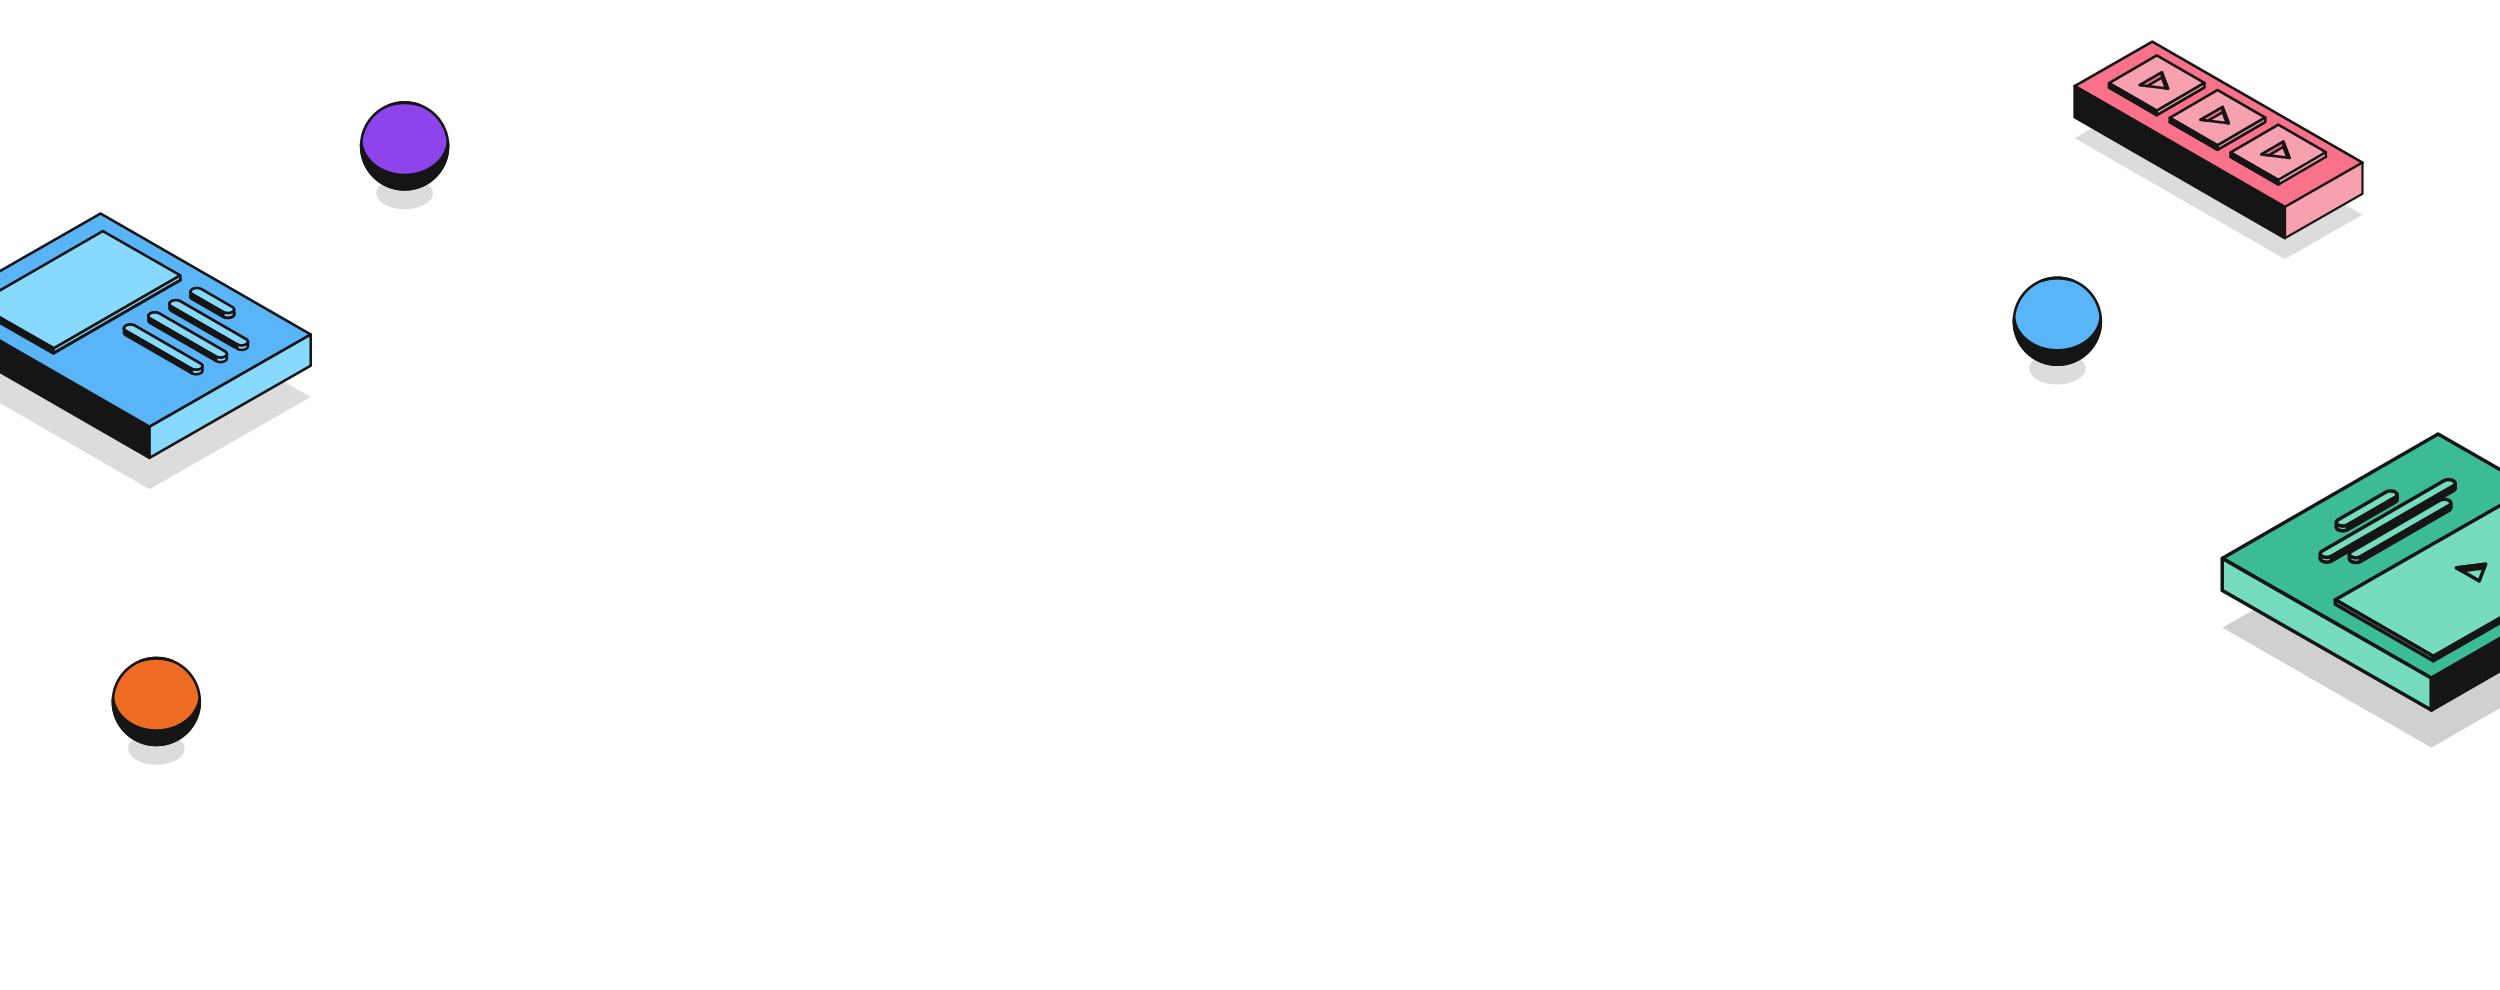 <svg width="1440" height="570" viewBox="0 0 1440 570" fill="none" xmlns="http://www.w3.org/2000/svg">
<g clip-path="url(#clip0_1028_12)">
<path opacity="0.15" d="M1196.55 218.769C1190.2 222.402 1179.89 222.402 1173.53 218.769C1167.18 215.137 1167.18 209.247 1173.53 205.614C1179.89 201.981 1190.2 201.981 1196.55 205.614C1202.91 209.247 1202.91 215.137 1196.55 218.769Z" fill="#151515"/>
<ellipse cx="1185.04" cy="185.044" rx="25.044" ry="25.044" fill="#59B5F8" stroke="#151515" stroke-width="1.5"/>
<path d="M1185.04 210.088C1198.88 210.088 1210.09 198.875 1210.09 185.044C1210.09 184.308 1210.06 183.58 1209.99 182.861C1208.89 193.472 1198.14 201.799 1185.04 201.799C1171.95 201.799 1161.2 193.472 1160.09 182.861C1160.03 183.58 1160 184.308 1160 185.044C1160 198.875 1171.21 210.088 1185.04 210.088Z" fill="#151515"/>
<path d="M1175.76 161.778C1178.63 160.828 1181.76 160.305 1185.04 160.305C1188.32 160.305 1191.46 160.828 1194.33 161.778C1191.46 160.631 1188.32 160 1185.04 160C1181.76 160 1178.63 160.631 1175.76 161.778Z" fill="#151515"/>
<path d="M1185.04 210.088C1198.88 210.088 1210.09 198.875 1210.09 185.044C1210.09 184.308 1210.06 183.58 1209.99 182.861C1208.89 193.472 1198.14 201.799 1185.04 201.799C1171.95 201.799 1161.2 193.472 1160.09 182.861C1160.03 183.58 1160 184.308 1160 185.044C1160 198.875 1171.21 210.088 1185.04 210.088Z" stroke="#151515" stroke-width="1.5"/>
<path d="M1175.76 161.778C1178.63 160.828 1181.76 160.305 1185.04 160.305C1188.32 160.305 1191.46 160.828 1194.33 161.778C1191.46 160.631 1188.32 160 1185.04 160C1181.76 160 1178.63 160.631 1175.76 161.778Z" stroke="#151515" stroke-width="1.5"/>
<path opacity="0.15" d="M244.555 117.769C238.198 121.402 227.891 121.402 221.534 117.769C215.176 114.137 215.176 108.247 221.534 104.614C227.891 100.981 238.198 100.981 244.555 104.614C250.912 108.247 250.912 114.137 244.555 117.769Z" fill="#151515"/>
<ellipse cx="233.044" cy="84.044" rx="25.044" ry="25.044" fill="#8E44EC" stroke="#151515" stroke-width="1.5"/>
<path d="M233.044 109.088C246.875 109.088 258.088 97.875 258.088 84.044C258.088 83.308 258.056 82.58 257.994 81.861C256.888 92.472 246.14 100.799 233.044 100.799C219.948 100.799 209.2 92.472 208.094 81.861C208.032 82.58 208 83.308 208 84.044C208 97.875 219.213 109.088 233.044 109.088Z" fill="#151515"/>
<path d="M223.758 60.778C226.63 59.828 229.763 59.305 233.044 59.305C236.325 59.305 239.458 59.828 242.33 60.778C239.458 59.631 236.325 59 233.044 59C229.763 59 226.63 59.631 223.758 60.778Z" fill="#151515"/>
<path d="M233.044 109.088C246.875 109.088 258.088 97.875 258.088 84.044C258.088 83.308 258.056 82.58 257.994 81.861C256.888 92.472 246.14 100.799 233.044 100.799C219.948 100.799 209.2 92.472 208.094 81.861C208.032 82.58 208 83.308 208 84.044C208 97.875 219.213 109.088 233.044 109.088Z" stroke="#151515" stroke-width="1.5"/>
<path d="M223.758 60.778C226.63 59.828 229.763 59.305 233.044 59.305C236.325 59.305 239.458 59.828 242.33 60.778C239.458 59.631 236.325 59 233.044 59C229.763 59 226.63 59.631 223.758 60.778Z" stroke="#151515" stroke-width="1.5"/>
<path opacity="0.15" d="M101.555 437.769C95.198 441.402 84.891 441.402 78.534 437.769C72.176 434.137 72.176 428.247 78.534 424.614C84.891 420.981 95.198 420.981 101.555 424.614C107.912 428.247 107.912 434.137 101.555 437.769Z" fill="#151515"/>
<ellipse cx="90.044" cy="404.044" rx="25.044" ry="25.044" fill="#ED6B22" stroke="#151515" stroke-width="1.5"/>
<path d="M90.044 429.088C103.875 429.088 115.088 417.875 115.088 404.044C115.088 403.308 115.056 402.58 114.994 401.861C113.888 412.472 103.14 420.799 90.044 420.799C76.948 420.799 66.2 412.472 65.094 401.861C65.032 402.58 65 403.308 65 404.044C65 417.875 76.213 429.088 90.044 429.088Z" fill="#151515"/>
<path d="M80.758 380.778C83.63 379.828 86.763 379.305 90.044 379.305C93.325 379.305 96.458 379.828 99.329 380.778C96.458 379.631 93.325 379 90.044 379C86.763 379 83.63 379.631 80.758 380.778Z" fill="#151515"/>
<path d="M90.044 429.088C103.875 429.088 115.088 417.875 115.088 404.044C115.088 403.308 115.056 402.58 114.994 401.861C113.888 412.472 103.14 420.799 90.044 420.799C76.948 420.799 66.2 412.472 65.094 401.861C65.032 402.58 65 403.308 65 404.044C65 417.875 76.213 429.088 90.044 429.088Z" stroke="#151515" stroke-width="1.5"/>
<path d="M80.758 380.778C83.63 379.828 86.763 379.305 90.044 379.305C93.325 379.305 96.458 379.828 99.329 380.778C96.458 379.631 93.325 379 90.044 379C86.763 379 83.63 379.631 80.758 380.778Z" stroke="#151515" stroke-width="1.5"/>
<path opacity="0.15" d="M178.976 228.679L57.899 159L-34.945 212.114L86.132 281.793L178.976 228.679Z" fill="#151515"/>
<path d="M-35 176.133L86.077 245.811V263.745L-35 194.066V176.133Z" fill="#151515" stroke="#151515" stroke-width="1.5" stroke-linecap="round" stroke-linejoin="round"/>
<path d="M178.976 192.679L57.899 123L-34.945 176.114L86.132 245.793L178.976 192.679Z" fill="#59B5F8" stroke="#151515" stroke-width="1.5" stroke-linecap="round" stroke-linejoin="round"/>
<path d="M178.977 210.612L178.977 192.678L86.133 245.792L86.133 263.725L178.977 210.612Z" fill="#87D9FD" stroke="#151515" stroke-width="1.5" stroke-linecap="round" stroke-linejoin="round"/>
<path d="M103.85 161.18L59.204 135.674L-13.82 177.759L30.826 203.265L103.85 161.18Z" fill="#87D9FD" stroke="#151515" stroke-width="2" stroke-linejoin="round"/>
<path d="M103.85 158.63L59.204 133.124L-13.82 175.209L30.826 200.715L103.85 158.63Z" fill="#87D9FD" stroke="#151515" stroke-width="1.5" stroke-linejoin="round"/>
<path d="M30.826 200.715L-13.82 175.209V177.76L30.826 203.266V200.715Z" fill="#151515" stroke="#151515" stroke-width="2" stroke-linejoin="round"/>
<path d="M30.828 200.714L103.852 158.629V161.18L30.828 203.265V200.714Z" fill="#87D9FD" stroke="#151515" stroke-width="1.5" stroke-linejoin="round"/>
<path d="M110.822 169.062C112.264 168.232 114.602 168.233 116.04 169.066L133.802 179.353C135.164 180.142 135.225 181.406 133.941 182.237C132.544 183.141 130.114 183.182 128.629 182.326L110.822 172.066C109.383 171.236 109.383 169.892 110.822 169.062Z" fill="#151515" stroke="#151515" stroke-width="2"/>
<path d="M110.822 166.512C112.263 165.681 114.602 165.683 116.04 166.515L133.801 176.802C135.164 177.591 135.225 178.855 133.94 179.686C132.544 180.591 130.114 180.631 128.629 179.775L110.822 169.515C109.382 168.685 109.382 167.341 110.822 166.512Z" fill="#87D9FD" stroke="#151515" stroke-width="1.5"/>
<path d="M110.821 169.515L128.628 179.775V182.326L110.821 172.065C110.076 171.636 109.717 171.068 109.744 170.505V168.079C109.771 168.6 110.131 169.117 110.821 169.515Z" fill="#151515" stroke="#151515" stroke-width="1.5" stroke-linejoin="round"/>
<path d="M128.625 179.775C130.111 180.631 132.54 180.59 133.937 179.686C134.551 179.288 134.858 178.791 134.861 178.295V178.279C134.861 178.284 134.861 178.289 134.861 178.295V180.845C134.858 181.342 134.551 181.839 133.937 182.237C132.54 183.141 130.111 183.182 128.625 182.326V179.775Z" fill="#87D9FD"/>
<path d="M133.937 179.686C132.54 180.59 130.111 180.631 128.625 179.775V182.326C130.111 183.182 132.54 183.141 133.937 182.237C134.551 181.839 134.858 181.342 134.861 180.845V178.279C134.864 178.781 134.558 179.284 133.937 179.686Z" stroke="#151515" stroke-width="1.5" stroke-linejoin="round"/>
<path d="M98.682 173.525C100.123 172.694 102.461 172.695 103.9 173.527L141.754 195.398C143.068 196.158 143.181 197.365 142.015 198.201C140.654 199.177 138.124 199.256 136.587 198.371L98.682 176.53C97.242 175.7 97.242 174.354 98.682 173.525Z" fill="#87D9FD" stroke="#151515" stroke-width="1.5" stroke-linejoin="round"/>
<path d="M98.682 173.525C100.123 172.694 102.461 172.695 103.9 173.527L141.754 195.398C143.068 196.158 143.181 197.365 142.015 198.201C140.654 199.177 138.124 199.256 136.587 198.371L98.682 176.53C97.242 175.7 97.242 174.354 98.682 173.525Z" fill="#87D9FD" stroke="#151515" stroke-width="1.5" stroke-linejoin="round"/>
<path d="M98.682 176.53L136.587 198.371V199.191C136.587 199.961 135.755 200.442 135.088 200.058L98.682 179.08C97.953 178.66 97.593 178.108 97.602 177.557V175.048C97.611 175.585 97.971 176.12 98.682 176.53Z" fill="#151515" stroke="#151515" stroke-width="1.5" stroke-linejoin="round"/>
<path d="M136.586 198.371C138.122 199.257 140.652 199.177 142.013 198.201C142.551 197.816 142.817 197.352 142.818 196.889V199.439C142.817 199.902 142.551 200.367 142.013 200.752C140.652 201.728 138.122 201.807 136.586 200.922V198.371Z" fill="#87D9FD" stroke="#151515" stroke-width="1.5" stroke-linejoin="round"/>
<path d="M86.541 180.539C87.983 179.708 90.32 179.709 91.76 180.541L129.613 202.412C130.928 203.172 131.04 204.379 129.874 205.215C128.513 206.191 125.983 206.271 124.447 205.385L86.541 183.544C85.101 182.714 85.101 181.369 86.541 180.539Z" fill="#87D9FD" stroke="#151515" stroke-width="1.5" stroke-linejoin="round"/>
<path d="M86.541 180.539C87.983 179.708 90.32 179.709 91.76 180.541L129.613 202.412C130.928 203.172 131.04 204.379 129.874 205.215C128.513 206.191 125.983 206.271 124.447 205.385L86.541 183.544C85.101 182.714 85.101 181.369 86.541 180.539Z" fill="#87D9FD" stroke="#151515" stroke-width="1.5" stroke-linejoin="round"/>
<path d="M86.541 183.543L124.447 205.385V207.935L86.541 186.094C85.812 185.674 85.452 185.122 85.461 184.571V182.062C85.47 182.598 85.83 183.134 86.541 183.543Z" fill="#151515" stroke="#151515" stroke-width="1.5" stroke-linejoin="round"/>
<path d="M124.445 205.386C125.982 206.271 128.512 206.192 129.873 205.216C130.41 204.831 130.676 204.366 130.678 203.903V206.454C130.676 206.917 130.41 207.381 129.873 207.767C128.512 208.743 125.982 208.822 124.445 207.937V205.386Z" fill="#87D9FD" stroke="#151515" stroke-width="1.5" stroke-linejoin="round"/>
<path d="M72.486 187.553C73.928 186.722 76.265 186.723 77.705 187.555L115.559 209.427C116.873 210.186 116.985 211.393 115.819 212.23C114.458 213.206 111.928 213.285 110.392 212.399L72.486 190.558C71.046 189.728 71.046 188.383 72.486 187.553Z" fill="#87D9FD" stroke="#151515" stroke-width="1.5" stroke-linejoin="round"/>
<path d="M72.486 187.553C73.928 186.722 76.265 186.723 77.705 187.555L115.559 209.427C116.873 210.186 116.985 211.393 115.819 212.23C114.458 213.206 111.928 213.285 110.392 212.399L72.486 190.558C71.046 189.728 71.046 188.383 72.486 187.553Z" fill="#87D9FD" stroke="#151515" stroke-width="1.5" stroke-linejoin="round"/>
<path d="M72.486 190.558L110.392 212.399V214.95L72.486 193.109C71.757 192.689 71.397 192.136 71.406 191.586V189.076C71.415 189.613 71.775 190.148 72.486 190.558Z" fill="#151515" stroke="#151515" stroke-width="1.5" stroke-linejoin="round"/>
<path d="M110.391 212.4C111.927 213.285 114.457 213.206 115.818 212.23C116.356 211.844 116.621 211.38 116.623 210.917V213.468C116.621 213.931 116.356 214.395 115.818 214.78C114.457 215.756 111.927 215.836 110.391 214.95V212.4Z" fill="#87D9FD" stroke="#151515" stroke-width="1.5" stroke-linejoin="round"/>
<path d="M1524.71 359.07L1400.49 430.624L1280.11 361.554L1404.33 290L1524.71 359.07Z" fill="#151515" fill-opacity="0.2"/>
<path d="M1524.71 319.07L1400.49 390.624L1280.11 321.554L1404.33 250L1524.71 319.07Z" fill="#3BBB96" stroke="#151515" stroke-width="2" stroke-linecap="round" stroke-linejoin="round"/>
<path d="M1400.49 409.041V390.625L1280 321.657V340.073L1400.49 409.041Z" fill="#75DCC0" stroke="#151515" stroke-width="2" stroke-linecap="round" stroke-linejoin="round"/>
<path d="M1524.71 319.071L1400.49 390.625V409.041L1524.71 337.487V319.071Z" fill="#151515" stroke="#151515" stroke-width="2" stroke-linecap="round" stroke-linejoin="round"/>
<path d="M1481.2 302.005L1507.79 317.343L1454.7 347.7L1401.61 378.056L1373.36 361.759L1345.11 345.463L1398.19 315.106L1451.28 284.75L1481.2 302.005Z" fill="#75DCC0" stroke="#151515" stroke-width="2" stroke-linejoin="round"/>
<path d="M1431.68 325L1428.05 334.651L1414.97 327.098L1431.68 325Z" fill="#75DCC0" stroke="#151515" stroke-width="2" stroke-linejoin="round"/>
<path d="M1414.97 327.098L1431.68 325L1430.86 327.103L1417.84 328.738L1414.97 327.098Z" fill="#3BBB96" stroke="#151515" stroke-width="2" stroke-linecap="round" stroke-linejoin="round"/>
<path d="M1401.6 380.613V378.056L1345.1 345.463V348.019L1401.6 380.613Z" fill="#75DCC0" stroke="#151515" stroke-width="2" stroke-linejoin="round"/>
<path d="M1507.79 317.342L1401.61 378.055V380.611L1507.79 319.899V317.342Z" fill="#151515" stroke="#151515" stroke-width="2" stroke-linejoin="round"/>
<path d="M1379.65 286.06C1378.17 285.207 1375.77 285.209 1374.29 286.063L1346.8 301.977C1345.43 302.773 1345.34 304.045 1346.6 304.901C1348.02 305.863 1350.56 305.922 1352.11 305.03L1379.65 289.145C1381.12 288.294 1381.12 286.912 1379.65 286.06Z" fill="#75DCC0" stroke="#151515" stroke-width="2" stroke-linejoin="round"/>
<path d="M1379.65 283.443C1378.17 282.59 1375.77 282.591 1374.29 283.446L1346.8 299.359C1345.43 300.155 1345.34 301.427 1346.6 302.284C1348.02 303.245 1350.56 303.304 1352.11 302.412L1379.65 286.528C1381.12 285.676 1381.12 284.295 1379.65 283.443Z" fill="#75DCC0" stroke="#151515" stroke-width="2" stroke-linejoin="round"/>
<path d="M1379.65 286.527L1352.11 302.411V305.03L1379.65 289.146C1380.38 288.725 1380.75 288.174 1380.76 287.621L1380.76 284.993C1380.75 285.548 1380.38 286.103 1379.65 286.527Z" fill="#151515" stroke="#151515" stroke-width="2" stroke-linejoin="round"/>
<path d="M1352.11 302.411C1350.56 303.304 1348.02 303.245 1346.6 302.283C1346.01 301.879 1345.71 301.382 1345.71 300.886V303.505C1345.71 304.001 1346.01 304.498 1346.6 304.902C1348.02 305.864 1350.56 305.923 1352.11 305.031V302.411Z" fill="#75DCC0" stroke="#151515" stroke-width="2" stroke-linejoin="round"/>
<path d="M1413.06 279.512C1411.58 278.659 1409.18 278.66 1407.71 279.514L1337.56 320.033C1336.29 320.769 1336.1 321.924 1337.12 322.781C1338.45 323.895 1341.2 324.042 1342.86 323.086L1413.06 282.599C1414.54 281.747 1414.54 280.365 1413.06 279.512Z" fill="#75DCC0" stroke="#151515" stroke-width="2" stroke-linejoin="round"/>
<path d="M1413.06 276.895C1411.58 276.042 1409.18 276.042 1407.71 276.896L1337.56 317.416C1336.29 318.151 1336.1 319.306 1337.12 320.163C1338.45 321.277 1341.2 321.424 1342.86 320.469L1413.06 279.981C1414.54 279.129 1414.54 277.747 1413.06 276.895Z" fill="#75DCC0" stroke="#151515" stroke-width="2" stroke-linejoin="round"/>
<path d="M1413.06 279.98L1342.86 320.467V323.086L1413.06 282.599C1413.81 282.165 1414.18 281.595 1414.17 281.027V278.468C1414.17 278.447 1414.17 278.426 1414.17 278.405V278.468C1414.16 279.016 1413.79 279.561 1413.06 279.98Z" fill="#151515"/>
<path d="M1413.06 279.98L1342.86 320.467V323.086L1413.06 282.599C1413.81 282.165 1414.18 281.595 1414.17 281.027V278.405C1414.18 278.974 1413.81 279.546 1413.06 279.98Z" stroke="#151515" stroke-width="2" stroke-linejoin="round"/>
<path d="M1342.85 320.468C1341.19 321.423 1338.44 321.276 1337.11 320.162C1336.69 319.803 1336.47 319.392 1336.46 318.981V321.52C1336.44 321.958 1336.66 322.399 1337.11 322.782C1338.44 323.896 1341.19 324.042 1342.85 323.087V320.468Z" fill="#75DCC0" stroke="#151515" stroke-width="2" stroke-linejoin="round"/>
<path d="M1410.56 290.86C1409.08 290.007 1406.69 290.008 1405.21 290.862L1354.34 320.265C1353.02 321.028 1352.87 322.234 1354 323.094C1355.37 324.139 1358.03 324.245 1359.64 323.318L1410.56 293.947C1412.04 293.094 1412.04 291.713 1410.56 290.86Z" fill="#75DCC0" stroke="#151515" stroke-width="2" stroke-linejoin="round"/>
<path d="M1410.56 288.242C1409.08 287.389 1406.69 287.39 1405.21 288.244L1354.34 317.647C1353.02 318.409 1352.87 319.616 1354 320.475C1355.37 321.521 1358.03 321.627 1359.64 320.7L1410.56 291.329C1412.04 290.476 1412.04 289.094 1410.56 288.242Z" fill="#75DCC0" stroke="#151515" stroke-width="2" stroke-linejoin="round"/>
<path d="M1410.56 291.329L1359.64 320.7V323.319L1410.56 293.948C1411.31 293.515 1411.68 292.945 1411.67 292.377V289.813C1411.67 289.795 1411.67 289.777 1411.67 289.758V289.813C1411.66 290.363 1411.29 290.91 1410.56 291.329Z" fill="#151515"/>
<path d="M1410.56 291.329L1359.64 320.7V323.319L1410.56 293.948C1411.31 293.515 1411.68 292.945 1411.67 292.377V289.758C1411.68 290.326 1411.31 290.896 1410.56 291.329Z" stroke="#151515" stroke-width="2" stroke-linejoin="round"/>
<path d="M1359.64 320.699C1358.04 321.626 1355.38 321.52 1354.01 320.475C1353.52 320.101 1353.27 319.663 1353.25 319.224V321.843C1353.27 322.282 1353.52 322.721 1354.01 323.094C1355.38 324.139 1358.04 324.245 1359.64 323.318V320.699Z" fill="#75DCC0" stroke="#151515" stroke-width="2" stroke-linejoin="round"/>
<path opacity="0.15" d="M1195 79.586L1316.08 149.264L1360.8 123.679L1239.72 54L1195 79.586Z" fill="#151515"/>
<path d="M1195 49.586L1316.08 119.264L1360.8 93.679L1239.72 24L1195 49.586Z" fill="#F97289" stroke="#151515" stroke-width="1.5" stroke-linecap="round" stroke-linejoin="round"/>
<path d="M1316.08 137.197V119.264L1360.8 93.678V111.612L1316.08 137.197Z" fill="#F7A1B0" stroke="#151515" stroke-width="1.25" stroke-linecap="round" stroke-linejoin="round"/>
<path d="M1195 49.586L1316.08 119.265V137.198L1195 67.519V49.586Z" fill="#151515" stroke="#151515" stroke-width="1.5" stroke-linecap="round" stroke-linejoin="round"/>
<path d="M1312.28 106.238L1284.8 90.367L1312.28 74.356L1339.75 90.227L1312.28 106.238Z" fill="#F7A1B0" stroke="#151515" stroke-width="1.5" stroke-linejoin="round"/>
<path d="M1312.28 103.687L1284.8 87.816L1312.28 71.805L1339.75 87.676L1312.28 103.687Z" fill="#F7A1B0" stroke="#151515" stroke-width="1.5" stroke-linejoin="round"/>
<path d="M1315.24 81.591L1318.78 90.961L1302.52 88.924L1315.24 81.591Z" fill="#F7A1B0" stroke="#151515" stroke-width="1.5" stroke-linecap="round" stroke-linejoin="round"/>
<path d="M1318.78 90.961L1315.24 81.591L1302.52 88.924L1306.78 89.459L1315.24 84.585L1317.59 90.813L1318.78 90.961Z" fill="#F97289"/>
<path d="M1315.24 81.591L1318.78 90.961L1317.59 90.813L1315.24 84.585M1315.24 81.591L1302.52 88.924L1306.78 89.459L1315.24 84.585M1315.24 81.591V84.585" stroke="#151515" stroke-width="1.5" stroke-linecap="round" stroke-linejoin="round"/>
<path d="M1312.28 103.688L1339.75 87.677V90.227L1312.28 106.238V103.688Z" fill="#F7A1B0" stroke="#151515" stroke-width="1.25" stroke-linejoin="round"/>
<path d="M1312.28 103.688L1284.8 87.816V90.367L1312.28 106.238V103.688Z" fill="#151515" stroke="#151515" stroke-width="1.5" stroke-linejoin="round"/>
<path d="M1242.28 66.317L1214.8 50.446L1242.28 34.435L1269.75 50.306L1242.28 66.317Z" fill="#F7A1B0" stroke="#151515" stroke-width="1.5" stroke-linejoin="round"/>
<path d="M1242.28 63.766L1214.8 47.895L1242.28 31.884L1269.75 47.755L1242.28 63.766Z" fill="#F7A1B0" stroke="#151515" stroke-width="1.5" stroke-linejoin="round"/>
<path d="M1245.24 41.67L1248.78 51.04L1232.52 49.003L1245.24 41.67Z" fill="#F7A1B0" stroke="#151515" stroke-width="1.5" stroke-linecap="round" stroke-linejoin="round"/>
<path d="M1248.78 51.04L1245.24 41.67L1232.52 49.003L1236.78 49.538L1245.24 44.664L1247.59 50.892L1248.78 51.04Z" fill="#F97289"/>
<path d="M1245.24 41.67L1248.78 51.04L1247.59 50.892L1245.24 44.664M1245.24 41.67L1232.52 49.003L1236.78 49.538L1245.24 44.664M1245.24 41.67V44.664" stroke="#151515" stroke-width="1.5" stroke-linecap="round" stroke-linejoin="round"/>
<path d="M1242.28 63.767L1269.75 47.756V50.306L1242.28 66.317V63.767Z" fill="#F7A1B0" stroke="#151515" stroke-width="1.5" stroke-linejoin="round"/>
<path d="M1242.28 63.767L1214.8 47.895V50.446L1242.28 66.317V63.767Z" fill="#151515" stroke="#151515" stroke-width="1.5" stroke-linejoin="round"/>
<path d="M1277.28 86.278L1249.8 70.406L1277.28 54.395L1304.75 70.267L1277.28 86.278Z" fill="#F7A1B0" stroke="#151515" stroke-width="1.5" stroke-linejoin="round"/>
<path d="M1277.28 83.727L1249.8 67.855L1277.28 51.844L1304.75 67.716L1277.28 83.727Z" fill="#F7A1B0" stroke="#151515" stroke-width="1.5" stroke-linejoin="round"/>
<path d="M1280.24 61.63L1283.78 71.001L1267.52 68.964L1280.24 61.63Z" fill="#F7A1B0" stroke="#151515" stroke-width="1.5" stroke-linecap="round" stroke-linejoin="round"/>
<path d="M1283.78 71.001L1280.24 61.63L1267.52 68.964L1271.78 69.498L1280.24 64.624L1282.59 70.852L1283.78 71.001Z" fill="#F97289"/>
<path d="M1280.24 61.63L1283.78 71.001L1282.59 70.852L1280.24 64.624M1280.24 61.63L1267.52 68.964L1271.78 69.498L1280.24 64.624M1280.24 61.63V64.624" stroke="#151515" stroke-width="1.5" stroke-linecap="round" stroke-linejoin="round"/>
<path d="M1277.28 83.727L1304.75 67.716V70.266L1277.28 86.278V83.727Z" fill="#F7A1B0" stroke="#151515" stroke-width="1.5" stroke-linejoin="round"/>
<path d="M1277.28 83.727L1249.8 67.856V70.406L1277.28 86.278V83.727Z" fill="#151515" stroke="#151515" stroke-width="1.5" stroke-linejoin="round"/>
</g>
<defs>
<clipPath id="clip0_1028_12">
<rect width="1440" height="570" fill="white"/>
</clipPath>
</defs>
</svg>
